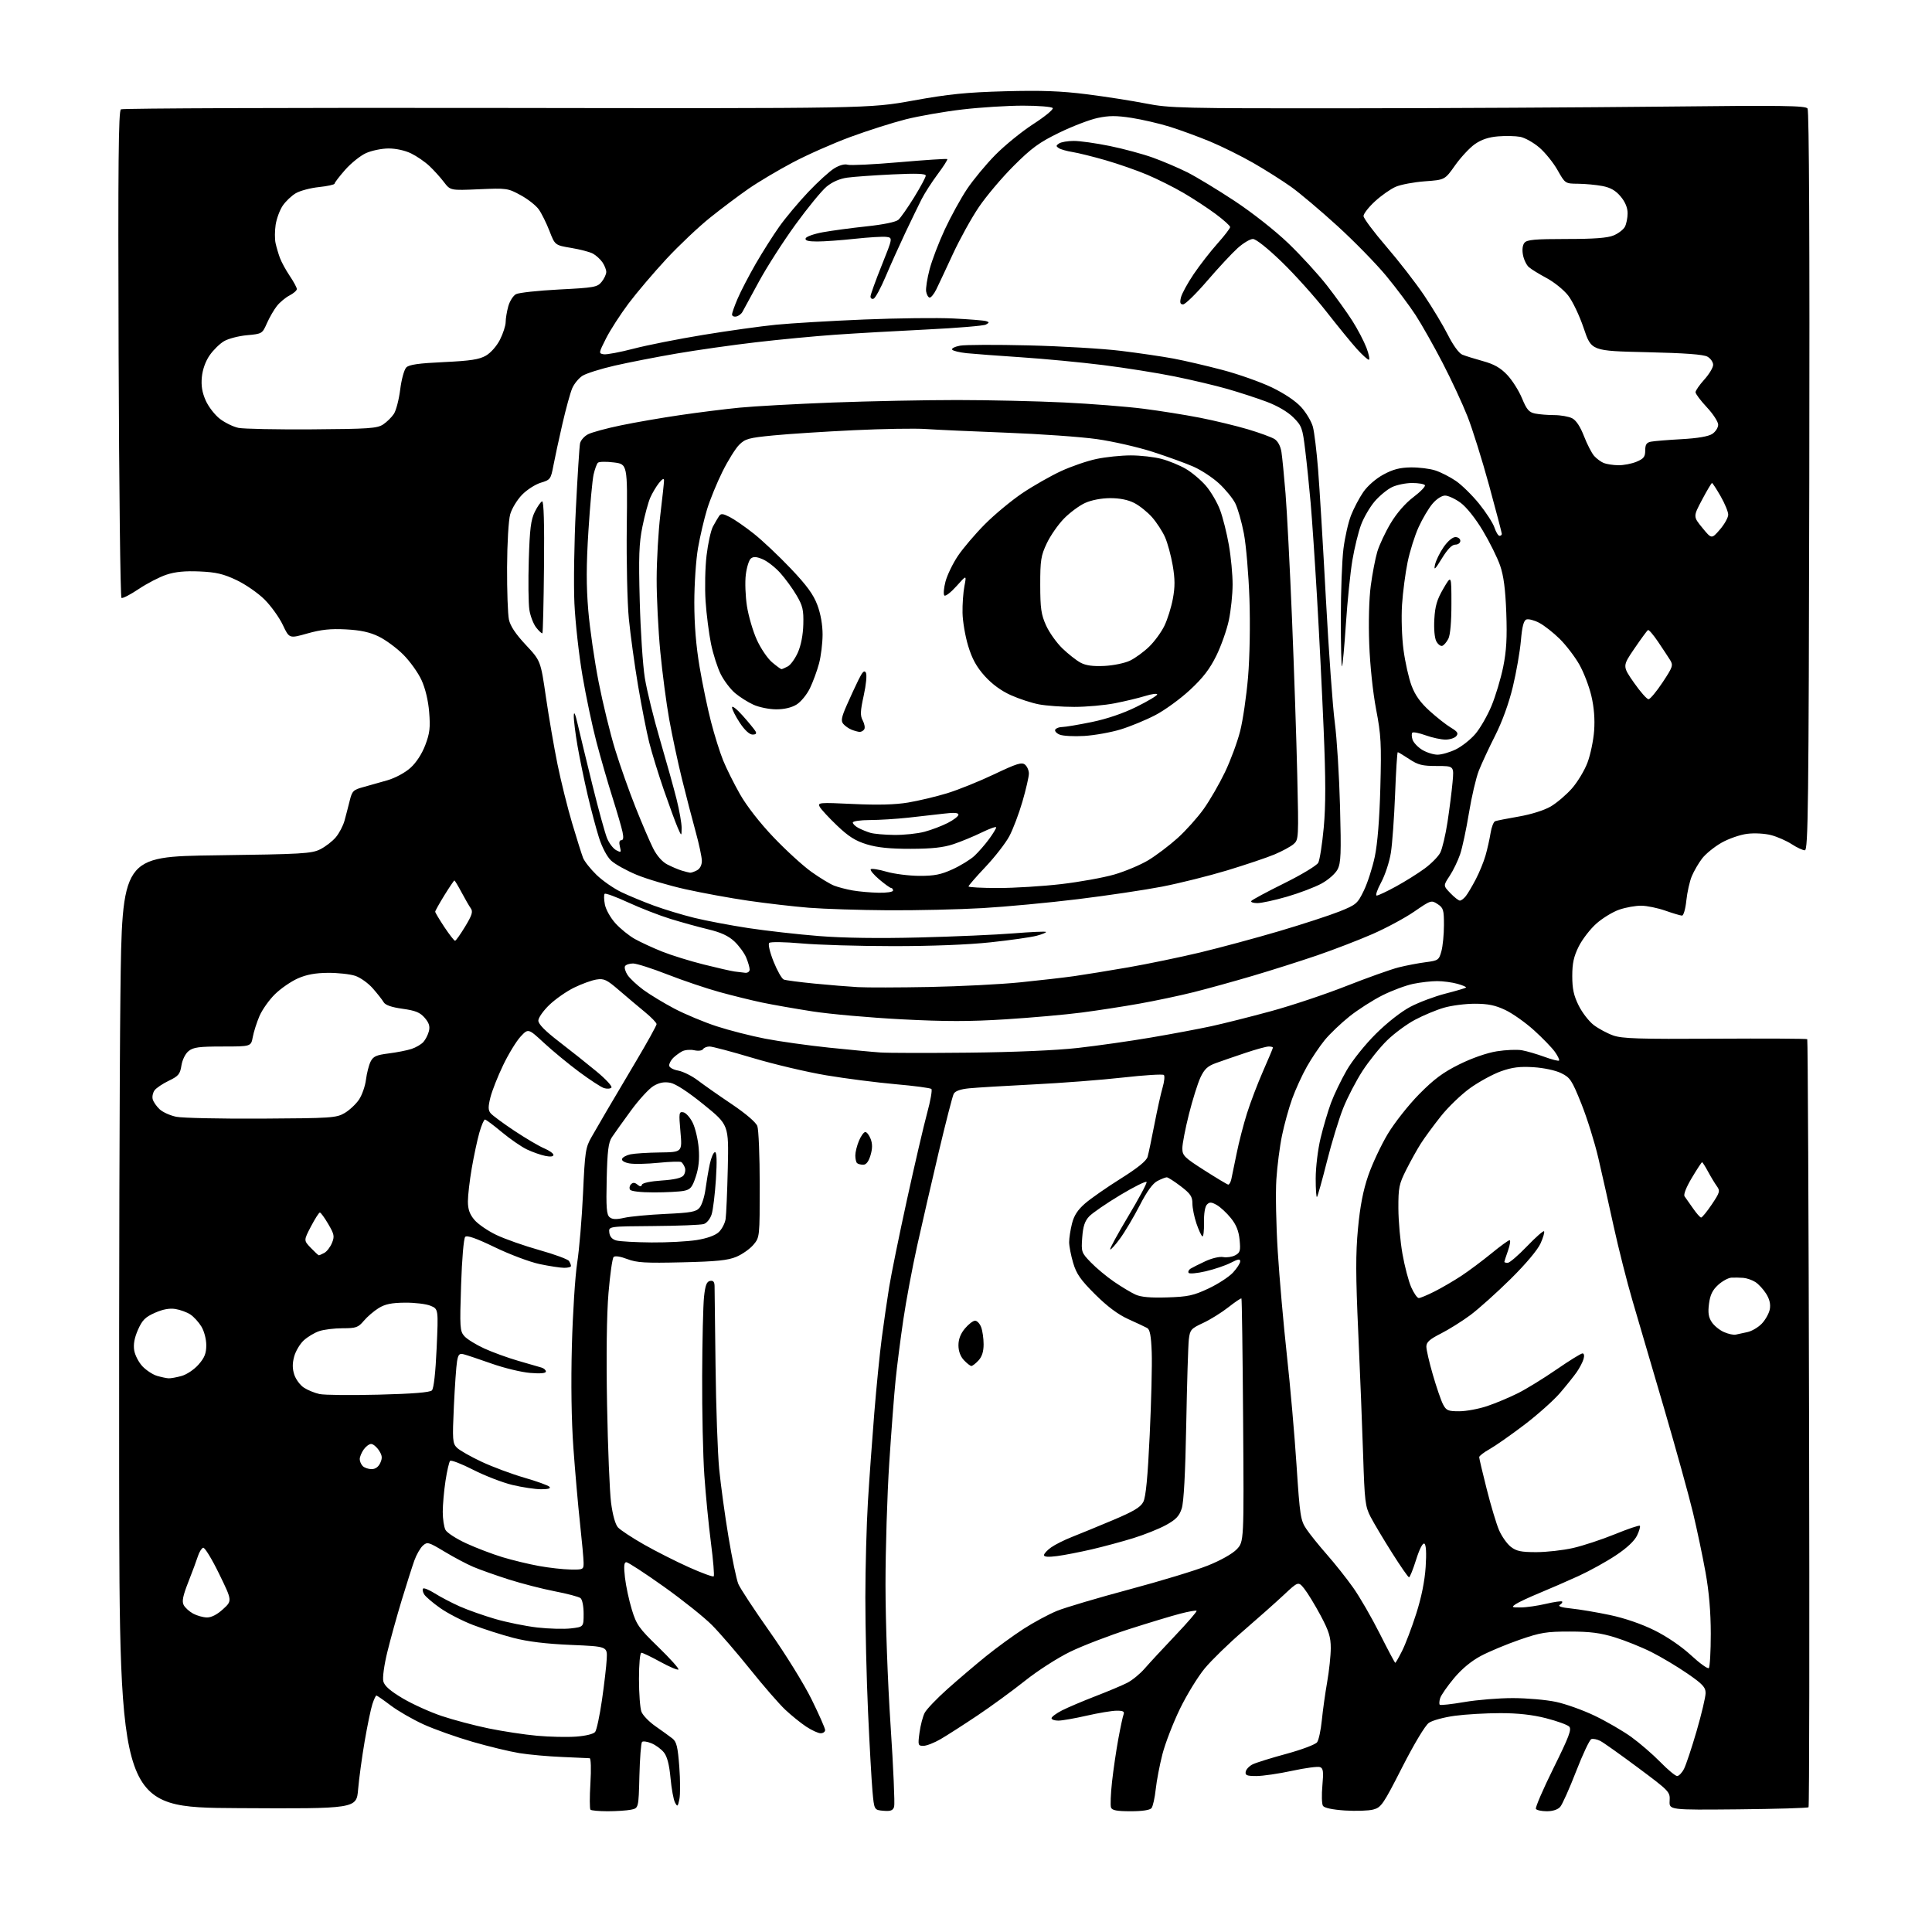 <?xml version="1.0" encoding="UTF-8" standalone="no"?>
<svg 
  version="1.1" 
  xmlns="http://www.w3.org/2000/svg" 
  xmlns:xlink="http://www.w3.org/1999/xlink" 
  xmlns:svg="http://www.w3.org/2000/svg"
  xmlns:rdf="http://www.w3.org/1999/02/22-rdf-syntax-ns#"
  xmlns:cc="http://creativecommons.org/ns#"
  xmlns:dc="http://purl.org/dc/elements/1.1/"
  viewBox="0 0 768 768"
  width="768"
  height="768"
>
<style>svg {background-color: white; }</style>"
<path stroke="none" fill="black" fill-rule="evenodd" d="M241.54,720.00C238.13,720.00 235.06,719.72 234.72,719.38C234.38,719.04 234.37,714.32 234.70,708.88C235.04,703.26 234.91,698.97 234.40,698.92C233.91,698.88 229.00,698.66 223.50,698.43C218.00,698.21 210.35,697.52 206.50,696.90C202.65,696.28 194.24,694.25 187.82,692.39C181.39,690.53 172.64,687.42 168.36,685.47C164.08,683.52 158.22,680.14 155.33,677.96C152.45,675.78 149.88,674.00 149.62,674.00C149.36,674.00 148.66,675.51 148.04,677.37C147.43,679.22 146.05,685.86 144.97,692.12C143.90,698.38 142.72,706.99 142.36,711.26C141.71,719.02 141.71,719.02 94.61,718.76C47.50,718.50 47.50,718.50 47.36,585.00C47.29,511.57 47.51,426.52 47.86,396.00C48.50,340.50 48.50,340.50 86.00,340.00C120.01,339.55 123.85,339.33 127.26,337.63C129.33,336.60 132.13,334.44 133.48,332.84C134.84,331.23 136.40,328.24 136.96,326.20C137.52,324.17 138.44,320.60 139.02,318.28C139.96,314.45 140.45,313.96 144.28,312.92C146.60,312.29 150.97,311.06 153.98,310.18C157.14,309.26 161.03,307.16 163.19,305.21C165.49,303.13 167.73,299.68 169.06,296.17C170.84,291.47 171.10,289.23 170.60,283.09C170.23,278.46 169.08,273.68 167.56,270.35C166.22,267.42 162.96,262.87 160.31,260.22C157.67,257.58 153.27,254.34 150.54,253.02C146.96,251.29 143.33,250.50 137.49,250.19C131.37,249.87 127.65,250.27 122.19,251.81C114.99,253.85 114.99,253.85 112.43,248.44C111.02,245.46 107.76,240.92 105.19,238.34C102.61,235.77 97.58,232.28 94.00,230.59C88.78,228.12 85.89,227.45 79.31,227.16C73.53,226.91 69.65,227.29 66.13,228.46C63.39,229.37 58.44,231.93 55.13,234.15C51.82,236.37 48.75,237.96 48.29,237.68C47.84,237.40 47.33,193.76 47.15,140.70C46.90,65.00 47.10,44.06 48.07,43.46C48.75,43.04 115.95,42.79 197.40,42.91C345.50,43.13 345.50,43.13 363.00,39.97C377.14,37.41 384.14,36.70 399.50,36.28C414.01,35.89 421.69,36.17 432.00,37.47C439.43,38.41 450.00,40.06 455.50,41.14C464.89,42.99 469.80,43.11 535.50,43.05C574.00,43.02 630.71,42.71 661.53,42.38C708.36,41.86 717.71,41.98 718.53,43.13C719.15,44.01 719.40,97.32 719.22,191.25C718.98,320.72 718.77,338.00 717.45,338.00C716.63,338.00 714.28,336.91 712.23,335.57C710.18,334.24 706.50,332.62 704.06,331.98C701.53,331.32 697.41,331.09 694.51,331.46C691.71,331.81 687.10,333.41 684.27,335.03C681.44,336.65 677.99,339.46 676.59,341.29C675.20,343.11 673.37,346.27 672.51,348.31C671.66,350.35 670.69,354.71 670.34,358.01C669.99,361.38 669.23,363.99 668.61,363.97C668.00,363.95 665.02,363.06 662.00,362.00C658.98,360.94 654.67,360.05 652.43,360.03C650.19,360.01 646.28,360.71 643.73,361.58C641.19,362.44 637.10,364.92 634.64,367.09C632.18,369.25 629.01,373.36 627.58,376.21C625.59,380.21 625.00,382.90 625.00,388.00C625.00,393.08 625.59,395.79 627.55,399.72C628.95,402.54 631.64,406.02 633.53,407.46C635.42,408.90 638.89,410.76 641.23,411.60C644.80,412.87 651.46,413.08 681.76,412.90C701.70,412.78 718.19,412.87 718.41,413.09C718.63,413.32 718.96,481.98 719.14,565.68C719.33,649.38 719.23,718.11 718.92,718.41C718.61,718.72 706.02,719.09 690.93,719.24C663.50,719.50 663.50,719.50 663.71,715.86C663.91,712.29 663.66,712.02 651.21,702.74C644.22,697.53 637.45,692.72 636.17,692.06C634.89,691.39 633.27,691.07 632.57,691.33C631.88,691.60 629.15,697.37 626.52,704.16C623.89,710.95 621.05,717.29 620.21,718.25C619.26,719.34 617.26,720.00 614.90,720.00C612.82,720.00 610.86,719.58 610.55,719.07C610.23,718.56 613.37,711.28 617.52,702.89C623.72,690.37 624.84,687.41 623.77,686.34C623.05,685.62 618.91,684.13 614.57,683.02C609.17,681.64 603.44,681.00 596.41,681.00C590.77,681.00 582.62,681.47 578.32,682.05C574.02,682.63 569.38,683.89 568.00,684.86C566.52,685.91 562.21,693.08 557.39,702.52C549.86,717.31 549.05,718.49 545.89,719.32C544.03,719.82 538.95,719.98 534.61,719.70C529.61,719.36 526.42,718.68 525.89,717.84C525.43,717.10 525.33,713.47 525.67,709.77C526.17,704.23 526.01,702.94 524.73,702.45C523.87,702.12 518.87,702.79 513.60,703.93C508.34,705.07 501.97,706.00 499.44,706.00C495.62,706.00 494.91,705.71 495.19,704.26C495.37,703.30 496.65,701.98 498.02,701.32C499.40,700.66 505.44,698.78 511.46,697.15C517.48,695.51 522.93,693.45 523.57,692.57C524.22,691.69 525.06,687.74 525.45,683.80C525.84,679.87 526.80,673.01 527.58,668.57C528.36,664.13 529.00,658.08 529.00,655.12C529.00,650.74 528.24,648.32 524.93,642.12C522.68,637.93 519.78,633.17 518.48,631.55C516.10,628.60 516.10,628.60 510.28,634.05C507.07,637.05 499.82,643.49 494.17,648.36C488.51,653.24 481.65,659.91 478.92,663.19C476.20,666.47 471.74,673.73 469.03,679.32C466.32,684.92 463.20,692.99 462.10,697.25C461.00,701.51 459.79,707.81 459.42,711.25C459.05,714.69 458.29,718.06 457.75,718.75C457.12,719.54 454.11,720.00 449.48,720.00C444.00,720.00 442.07,719.64 441.65,718.53C441.34,717.72 441.52,713.10 442.05,708.28C442.59,703.45 443.71,695.79 444.55,691.25C445.38,686.71 446.32,682.32 446.64,681.50C447.08,680.35 446.43,680.01 443.86,680.03C442.01,680.04 436.68,680.93 432.00,682.00C427.32,683.07 422.26,683.96 420.75,683.97C419.24,683.99 418.00,683.56 418.00,683.02C418.00,682.48 419.87,681.09 422.15,679.92C424.43,678.76 430.39,676.23 435.40,674.29C440.40,672.36 446.12,669.96 448.09,668.95C450.07,667.94 453.18,665.40 454.99,663.31C456.81,661.21 462.30,655.28 467.19,650.13C472.09,644.98 475.90,640.56 475.66,640.32C475.42,640.08 472.50,640.59 469.16,641.46C465.83,642.32 456.67,645.09 448.80,647.61C440.94,650.14 430.45,654.16 425.50,656.56C420.48,658.99 412.52,664.10 407.50,668.10C402.55,672.04 394.00,678.29 388.50,681.97C383.00,685.65 376.44,689.86 373.91,691.33C371.39,692.80 368.31,694.00 367.07,694.00C364.92,694.00 364.85,693.74 365.52,688.75C365.91,685.86 366.83,682.33 367.56,680.91C368.29,679.48 372.40,675.18 376.70,671.35C380.99,667.53 387.88,661.67 392.00,658.34C396.12,655.01 402.80,650.15 406.84,647.53C410.88,644.92 416.89,641.69 420.19,640.34C423.50,639.00 436.40,635.17 448.85,631.84C461.31,628.51 475.37,624.24 480.11,622.34C485.18,620.32 489.91,617.66 491.61,615.88C494.50,612.86 494.50,612.86 494.16,564.68C493.97,538.18 493.67,516.35 493.49,516.16C493.31,515.98 490.97,517.55 488.29,519.66C485.61,521.77 481.09,524.58 478.25,525.90C473.45,528.13 473.04,528.60 472.58,532.40C472.31,534.66 471.85,549.85 471.55,566.17C471.18,585.84 470.58,597.13 469.75,599.67C468.76,602.69 467.44,604.07 463.50,606.23C460.75,607.74 454.90,610.08 450.50,611.44C446.10,612.80 438.68,614.80 434.00,615.89C429.32,616.97 423.14,618.18 420.25,618.56C416.78,619.02 415.00,618.90 415.00,618.20C415.00,617.61 416.27,616.23 417.83,615.12C419.39,614.01 423.10,612.15 426.08,610.98C429.06,609.81 436.35,606.82 442.28,604.32C450.62,600.81 453.38,599.17 454.48,597.03C455.49,595.09 456.24,587.21 457.03,570.39C457.65,557.25 458.01,542.50 457.83,537.61C457.58,530.98 457.12,528.50 456.00,527.89C455.18,527.44 451.80,525.86 448.50,524.37C444.44,522.53 440.19,519.36 435.35,514.55C429.55,508.77 427.90,506.42 426.60,502.03C425.72,499.07 425.00,495.34 425.00,493.76C425.00,492.18 425.51,488.87 426.13,486.40C426.94,483.17 428.41,480.92 431.38,478.35C433.65,476.39 440.00,471.97 445.50,468.52C452.21,464.31 455.73,461.47 456.18,459.87C456.56,458.57 457.78,452.77 458.89,447.00C460.01,441.23 461.47,434.60 462.16,432.28C462.84,429.96 463.06,427.73 462.66,427.33C462.25,426.92 454.96,427.37 446.45,428.33C437.94,429.29 421.87,430.53 410.74,431.08C399.61,431.64 388.14,432.33 385.25,432.62C381.74,432.97 379.70,433.70 379.11,434.82C378.63,435.75 375.95,446.18 373.15,458.00C370.36,469.82 366.51,486.55 364.59,495.18C362.68,503.80 360.19,517.07 359.07,524.68C357.95,532.28 356.58,543.00 356.02,548.50C355.45,554.00 354.32,568.82 353.50,581.44C352.67,594.06 352.00,615.89 352.00,629.94C352.01,644.76 352.85,668.27 354.02,685.91C355.13,702.63 355.76,717.17 355.43,718.21C354.96,719.70 354.05,720.05 351.17,719.81C347.50,719.50 347.50,719.50 346.82,712.00C346.45,707.88 345.66,693.70 345.06,680.50C344.46,667.30 343.98,646.83 343.99,635.00C344.00,623.17 344.46,606.08 345.01,597.00C345.56,587.92 346.71,572.01 347.55,561.62C348.39,551.24 349.73,537.82 350.53,531.79C351.32,525.77 352.64,516.71 353.45,511.67C354.26,506.63 357.44,491.02 360.51,477.00C363.58,462.98 367.19,447.47 368.53,442.54C369.88,437.61 370.64,433.26 370.24,432.88C369.83,432.49 363.43,431.64 356.00,430.99C348.57,430.33 336.20,428.75 328.50,427.46C320.80,426.17 307.64,423.07 299.26,420.56C290.88,418.05 283.15,416.00 282.07,416.00C281.00,416.00 279.82,416.48 279.46,417.06C279.09,417.66 277.58,417.85 275.96,417.49C274.40,417.15 272.23,417.34 271.14,417.93C270.05,418.51 268.45,419.70 267.58,420.56C266.71,421.43 266.00,422.77 266.00,423.53C266.00,424.32 267.53,425.20 269.59,425.58C271.57,425.95 275.07,427.70 277.38,429.46C279.69,431.22 285.74,435.47 290.84,438.89C296.41,442.64 300.47,446.11 301.05,447.62C301.57,449.00 302.00,459.52 302.00,470.99C302.00,491.77 301.99,491.86 299.50,494.81C298.13,496.44 295.09,498.59 292.75,499.58C289.37,501.01 284.95,501.47 271.16,501.79C256.50,502.14 253.12,501.94 249.32,500.49C246.62,499.45 244.47,499.13 243.92,499.68C243.42,500.18 242.50,506.64 241.88,514.04C241.17,522.50 240.96,539.02 241.32,558.50C241.63,575.55 242.35,593.05 242.91,597.38C243.54,602.21 244.60,606.00 245.65,607.16C246.59,608.20 251.22,611.25 255.93,613.94C260.64,616.62 268.70,620.70 273.83,623.00C278.96,625.30 283.41,626.93 283.71,626.62C284.02,626.32 283.52,620.31 282.61,613.28C281.70,606.25 280.52,594.20 279.99,586.50C279.45,578.80 279.06,561.02 279.12,547.00C279.17,532.98 279.51,518.80 279.86,515.51C280.35,510.91 280.91,509.44 282.25,509.19C283.50,508.95 284.01,509.52 284.05,511.18C284.08,512.45 284.26,526.77 284.44,543.00C284.63,559.23 285.28,577.67 285.89,584.00C286.51,590.33 288.17,602.47 289.59,610.98C291.01,619.50 292.77,627.91 293.50,629.66C294.24,631.42 299.86,639.97 306.01,648.68C312.18,657.42 319.60,669.41 322.59,675.47C325.57,681.51 328.00,687.02 328.00,687.72C328.00,688.43 327.20,689.00 326.23,689.00C325.26,689.00 322.67,687.81 320.48,686.37C318.29,684.92 314.53,681.88 312.13,679.62C309.72,677.35 303.46,670.15 298.22,663.61C292.98,657.08 286.17,649.18 283.09,646.07C280.02,642.95 271.36,636.04 263.86,630.70C256.36,625.37 249.66,621.00 248.98,621.00C248.06,621.00 247.92,622.54 248.43,627.09C248.81,630.44 250.04,636.17 251.16,639.84C253.01,645.88 253.99,647.27 261.74,654.78C266.43,659.34 270.01,663.33 269.68,663.65C269.36,663.97 266.13,662.61 262.51,660.62C258.89,658.63 255.50,657.00 254.97,657.00C254.41,657.00 254.00,661.39 254.00,667.43C254.00,673.17 254.44,679.03 254.98,680.44C255.51,681.85 258.05,684.47 260.62,686.25C263.19,688.04 266.19,690.21 267.30,691.08C268.95,692.38 269.43,694.38 270.03,702.30C270.43,707.59 270.45,713.41 270.07,715.21C269.44,718.23 269.29,718.34 268.31,716.50C267.73,715.40 266.93,711.03 266.54,706.78C266.06,701.57 265.22,698.28 263.95,696.67C262.92,695.35 260.69,693.70 259.00,693.00C257.32,692.30 255.61,692.05 255.22,692.45C254.82,692.84 254.35,698.93 254.17,705.97C253.85,718.78 253.85,718.78 250.80,719.39C249.12,719.73 244.96,720.00 241.54,720.00zM666.69,706.00C667.38,706.00 668.61,704.73 669.41,703.17C670.21,701.62 672.48,694.83 674.44,688.08C676.40,681.34 678.00,674.56 678.00,673.03C678.00,670.70 676.82,669.43 670.75,665.25C666.76,662.50 660.33,658.66 656.46,656.72C652.58,654.77 646.06,652.15 641.96,650.88C636.19,649.10 632.12,648.57 624.00,648.57C614.73,648.56 612.40,648.94 604.05,651.83C598.85,653.63 591.93,656.52 588.66,658.26C584.83,660.30 581.01,663.47 577.94,667.17C575.31,670.32 572.86,673.86 572.49,675.03C572.12,676.20 572.05,677.38 572.33,677.66C572.61,677.95 577.01,677.46 582.10,676.59C587.19,675.72 595.89,675.01 601.43,675.02C606.97,675.03 614.65,675.70 618.50,676.52C622.35,677.33 629.29,679.81 633.93,682.04C638.56,684.26 645.09,688.05 648.43,690.45C651.77,692.86 656.96,697.34 659.97,700.41C662.97,703.49 666.00,706.00 666.69,706.00zM229.00,690.33C232.83,690.05 235.94,689.29 236.58,688.47C237.17,687.72 238.39,682.01 239.29,675.80C240.19,669.58 241.05,662.25 241.18,659.50C241.44,654.50 241.44,654.50 226.97,653.88C217.07,653.46 209.85,652.58 204.10,651.09C199.48,649.89 192.23,647.57 188.00,645.94C183.76,644.31 177.91,641.29 174.99,639.23C172.07,637.18 169.21,634.73 168.63,633.80C168.05,632.86 167.85,631.82 168.19,631.48C168.53,631.13 170.65,632.02 172.91,633.44C175.16,634.86 179.59,637.17 182.75,638.58C185.91,639.98 192.27,642.23 196.87,643.57C201.48,644.91 209.01,646.43 213.61,646.96C218.22,647.48 224.24,647.64 226.99,647.31C232.00,646.72 232.00,646.72 232.00,641.48C232.00,638.48 231.47,635.83 230.75,635.27C230.06,634.73 225.45,633.51 220.50,632.56C215.55,631.60 207.29,629.47 202.14,627.83C197.00,626.18 190.70,623.95 188.14,622.86C185.59,621.78 180.45,619.06 176.72,616.81C170.32,612.96 169.85,612.83 168.09,614.42C167.07,615.34 165.55,617.99 164.72,620.30C163.89,622.61 161.64,629.68 159.71,636.01C157.79,642.33 155.21,651.63 153.98,656.66C152.70,661.87 152.01,666.90 152.38,668.36C152.83,670.17 155.09,672.15 160.06,675.11C163.94,677.41 170.90,680.56 175.53,682.12C180.17,683.68 188.58,685.91 194.23,687.07C199.88,688.23 208.55,689.55 213.50,689.99C218.45,690.44 225.43,690.59 229.00,690.33zM679.28,663.08C679.71,662.67 680.06,656.52 680.06,649.42C680.05,640.71 679.37,632.75 677.97,625.00C676.83,618.67 674.60,608.06 673.01,601.41C671.43,594.76 666.25,576.09 661.52,559.91C656.78,543.74 651.12,524.42 648.93,517.00C646.75,509.57 643.39,496.30 641.46,487.50C639.54,478.70 636.78,466.43 635.34,460.24C633.89,454.04 630.86,444.36 628.61,438.74C624.84,429.36 624.17,428.34 620.59,426.59C618.32,425.48 613.68,424.49 609.59,424.23C604.15,423.89 601.16,424.26 596.72,425.83C593.54,426.95 588.03,429.95 584.47,432.48C580.92,435.02 575.62,440.11 572.71,443.80C569.79,447.48 566.23,452.33 564.81,454.57C563.38,456.81 560.78,461.47 559.03,464.94C556.13,470.69 555.85,472.07 555.88,480.38C555.90,485.39 556.63,493.52 557.50,498.44C558.37,503.36 559.93,509.33 560.98,511.69C562.03,514.06 563.38,516.00 563.98,516.00C564.58,516.00 567.41,514.82 570.28,513.37C573.15,511.92 577.95,509.12 580.94,507.15C583.93,505.17 589.27,501.18 592.82,498.28C596.36,495.37 599.63,493.00 600.08,493.00C600.54,493.00 600.26,494.86 599.46,497.13C598.66,499.39 598.00,501.42 598.00,501.63C598.00,501.83 598.60,502.00 599.34,502.00C600.08,502.00 603.51,499.06 606.97,495.46C610.42,491.86 613.49,489.15 613.78,489.45C614.07,489.74 613.46,491.90 612.41,494.24C611.27,496.81 606.56,502.42 600.51,508.40C595.00,513.84 587.80,520.30 584.50,522.76C581.20,525.21 575.91,528.52 572.75,530.12C568.28,532.38 567.00,533.54 567.00,535.31C567.00,536.56 568.16,541.60 569.59,546.51C571.01,551.42 572.82,556.69 573.61,558.22C574.90,560.70 575.59,561.00 580.06,561.00C582.81,561.00 587.82,560.07 591.18,558.94C594.55,557.81 600.04,555.50 603.40,553.82C606.75,552.14 613.66,547.89 618.75,544.38C623.84,540.87 628.48,538.00 629.07,538.00C629.70,538.00 629.87,538.91 629.48,540.25C629.12,541.49 627.88,543.85 626.73,545.50C625.57,547.15 622.57,550.89 620.06,553.81C617.55,556.72 611.19,562.39 605.92,566.40C600.64,570.41 594.46,574.74 592.17,576.03C589.87,577.31 588.00,578.76 588.00,579.24C588.00,579.72 589.34,585.44 590.99,591.94C592.63,598.44 594.83,605.77 595.88,608.23C596.94,610.69 599.03,613.66 600.53,614.85C602.78,616.61 604.61,617.00 610.69,617.00C614.77,617.00 621.34,616.26 625.30,615.36C629.26,614.46 636.74,611.99 641.93,609.88C647.11,607.76 651.58,606.25 651.86,606.52C652.13,606.80 651.64,608.54 650.76,610.38C649.73,612.53 646.69,615.39 642.32,618.28C638.57,620.78 631.89,624.47 627.50,626.48C623.10,628.49 616.12,631.53 612.00,633.23C607.88,634.93 603.61,636.93 602.53,637.66C600.72,638.89 600.90,639.00 604.53,638.98C606.71,638.98 611.20,638.33 614.49,637.56C617.79,636.78 620.70,636.37 620.96,636.63C621.23,636.89 620.82,637.49 620.06,637.96C619.16,638.52 620.72,639.02 624.59,639.41C627.84,639.74 634.76,640.90 639.96,642.00C645.80,643.23 652.56,645.55 657.66,648.08C662.63,650.54 668.40,654.48 672.20,657.99C675.67,661.20 678.85,663.49 679.28,663.08zM554.64,661.00C554.82,661.00 556.05,658.86 557.36,656.25C558.68,653.64 561.20,647.00 562.96,641.50C565.05,634.97 566.35,628.52 566.72,622.89C567.08,617.30 566.90,614.06 566.21,613.63C565.56,613.23 564.29,615.68 562.93,619.99C561.72,623.84 560.45,627.00 560.11,627.00C559.77,627.00 556.72,622.61 553.34,617.25C549.95,611.89 546.13,605.48 544.84,603.00C542.70,598.88 542.45,596.81 541.87,578.50C541.52,567.50 540.64,545.57 539.93,529.76C538.90,507.09 538.88,498.35 539.82,488.35C540.66,479.42 541.87,473.19 543.91,467.27C545.51,462.64 548.99,455.22 551.65,450.78C554.34,446.31 559.91,439.24 564.14,434.95C570.05,428.96 573.67,426.27 580.14,423.08C585.14,420.60 591.11,418.53 595.00,417.91C598.58,417.34 603.08,417.15 605.00,417.50C606.92,417.84 610.92,419.01 613.88,420.09C616.84,421.18 619.48,421.86 619.74,421.59C620.00,421.33 619.26,419.77 618.09,418.12C616.91,416.47 613.18,412.61 609.79,409.55C606.40,406.48 601.26,402.85 598.37,401.48C594.37,399.59 591.49,399.00 586.24,399.00C582.46,399.00 576.92,399.72 573.93,400.60C570.94,401.47 565.82,403.61 562.54,405.35C559.26,407.08 554.24,410.78 551.39,413.57C548.53,416.36 544.13,421.84 541.60,425.74C539.07,429.65 535.62,436.28 533.95,440.48C532.27,444.67 529.35,454.22 527.47,461.70C525.59,469.17 523.81,475.52 523.52,475.81C523.24,476.10 523.00,472.77 523.01,468.42C523.01,464.06 523.88,456.88 524.94,452.47C526.00,448.05 527.86,441.75 529.07,438.47C530.28,435.18 533.09,429.35 535.30,425.50C537.58,421.53 542.62,415.24 546.92,410.97C551.39,406.52 557.03,402.10 560.69,400.19C564.09,398.41 570.35,396.06 574.61,394.97C578.86,393.89 582.53,392.80 582.76,392.57C583.00,392.34 581.46,391.67 579.34,391.08C577.23,390.49 573.61,390.01 571.30,390.01C568.99,390.00 564.71,390.49 561.80,391.09C558.88,391.69 553.39,393.73 549.59,395.63C545.79,397.53 539.89,401.30 536.48,404.01C533.08,406.72 528.64,410.96 526.62,413.42C524.60,415.89 521.40,420.64 519.51,423.99C517.61,427.34 514.98,433.10 513.65,436.79C512.32,440.48 510.51,447.04 509.62,451.37C508.72,455.70 507.71,463.58 507.37,468.87C507.02,474.17 507.27,487.05 507.93,497.50C508.58,507.95 510.21,526.44 511.54,538.59C512.88,550.74 514.61,570.45 515.39,582.40C516.72,602.63 516.99,604.38 519.30,607.81C520.66,609.84 524.35,614.42 527.50,618.00C530.65,621.58 535.34,627.49 537.92,631.14C540.51,634.79 545.25,643.00 548.47,649.39C551.68,655.77 554.46,661.00 554.64,661.00zM82.26,642.96C84.04,642.99 86.33,641.81 88.67,639.66C92.32,636.32 92.32,636.32 87.09,625.60C84.22,619.70 81.37,615.04 80.75,615.25C80.13,615.46 79.21,616.95 78.69,618.56C78.18,620.18 76.47,624.79 74.88,628.82C72.68,634.41 72.25,636.59 73.03,638.05C73.59,639.10 75.28,640.63 76.78,641.44C78.27,642.25 80.74,642.94 82.26,642.96zM226.75,623.91C231.83,624.00 232.00,623.91 231.99,621.25C231.99,619.74 231.34,612.65 230.56,605.50C229.78,598.35 228.60,584.85 227.93,575.50C227.15,564.71 226.94,549.91 227.33,535.00C227.68,522.08 228.63,507.23 229.44,502.00C230.26,496.77 231.30,484.39 231.76,474.47C232.52,457.73 232.76,456.13 235.15,451.97C236.57,449.51 239.25,444.88 241.11,441.69C242.98,438.49 248.21,429.63 252.75,422.00C257.29,414.37 261.00,407.67 261.00,407.11C261.00,406.56 258.91,404.39 256.36,402.30C253.81,400.21 249.20,396.32 246.11,393.66C241.17,389.40 240.09,388.89 237.08,389.38C235.20,389.68 231.21,391.13 228.21,392.60C225.21,394.06 220.79,397.15 218.38,399.46C215.97,401.77 214.00,404.58 214.00,405.70C214.00,407.09 216.67,409.80 222.25,414.09C226.79,417.58 233.51,422.92 237.19,425.97C240.86,429.01 243.50,431.88 243.04,432.35C242.58,432.82 241.25,432.90 240.09,432.53C238.93,432.16 234.50,429.27 230.24,426.11C225.98,422.95 219.69,417.76 216.25,414.58C210.00,408.79 210.00,408.79 206.95,412.05C205.28,413.84 202.15,418.95 200.01,423.41C197.87,427.86 195.59,433.64 194.94,436.25C194.01,440.02 194.03,441.33 195.04,442.54C195.74,443.39 199.99,446.53 204.49,449.52C208.99,452.51 214.32,455.65 216.33,456.49C218.35,457.34 220.00,458.51 220.00,459.09C220.00,459.77 218.80,459.91 216.75,459.49C214.96,459.13 211.70,457.98 209.50,456.94C207.30,455.90 202.80,452.80 199.50,450.05C196.20,447.30 193.18,445.04 192.78,445.03C192.38,445.01 191.38,447.36 190.55,450.25C189.73,453.14 188.37,459.50 187.53,464.38C186.69,469.27 186.00,475.19 186.00,477.55C186.00,480.71 186.68,482.66 188.58,484.91C189.99,486.59 193.93,489.30 197.33,490.92C200.73,492.54 208.43,495.25 214.45,496.94C220.47,498.63 225.74,500.57 226.18,501.26C226.61,501.94 226.98,502.84 226.98,503.25C226.99,503.66 225.76,503.99 224.25,503.98C222.74,503.97 218.35,503.30 214.50,502.49C210.65,501.68 202.66,498.68 196.74,495.82C189.26,492.21 185.65,490.95 184.93,491.67C184.33,492.27 183.63,500.42 183.29,510.86C182.73,527.76 182.82,529.15 184.60,531.15C185.64,532.33 189.20,534.53 192.50,536.04C195.80,537.55 201.88,539.76 206.00,540.95C210.12,542.15 214.29,543.36 215.25,543.63C216.21,543.91 217.00,544.62 217.00,545.20C217.00,545.90 214.84,546.10 210.75,545.76C207.31,545.48 200.45,543.83 195.50,542.08C190.55,540.34 185.55,538.66 184.38,538.36C182.60,537.90 182.16,538.36 181.68,541.16C181.36,543.00 180.80,551.05 180.42,559.05C179.80,572.47 179.90,573.75 181.63,575.48C182.66,576.52 187.10,579.04 191.50,581.10C195.90,583.15 203.53,585.99 208.45,587.41C213.37,588.83 217.85,590.45 218.40,591.00C219.07,591.67 217.97,592.00 215.09,592.00C212.72,592.00 207.57,591.22 203.64,590.28C199.71,589.33 192.71,586.62 188.07,584.25C183.44,581.89 179.32,580.30 178.92,580.73C178.52,581.15 177.69,584.74 177.09,588.69C176.49,592.65 176.00,598.19 176.00,601.01C176.00,603.83 176.49,607.05 177.09,608.17C177.69,609.30 181.41,611.70 185.34,613.51C189.28,615.33 195.76,617.79 199.73,619.00C203.71,620.20 210.24,621.78 214.23,622.50C218.23,623.23 223.86,623.86 226.75,623.91zM147.72,584.00C149.22,584.00 150.44,583.13 151.16,581.54C152.06,579.57 151.95,578.58 150.62,576.54C149.70,575.14 148.31,574.00 147.53,574.00C146.75,574.00 145.41,575.00 144.56,576.22C143.70,577.44 143.00,579.15 143.00,580.02C143.00,580.89 143.54,582.14 144.20,582.80C144.86,583.46 146.44,584.00 147.72,584.00zM150.50,554.40C164.09,554.06 170.88,553.51 171.69,552.70C172.43,551.94 173.13,545.72 173.57,535.93C174.27,520.36 174.27,520.36 171.14,519.06C169.41,518.34 164.83,517.79 160.96,517.83C155.62,517.88 153.09,518.40 150.50,520.00C148.62,521.16 145.97,523.44 144.61,525.06C142.38,527.70 141.53,528.00 136.21,528.00C132.96,528.00 128.77,528.51 126.90,529.14C125.03,529.76 122.26,531.43 120.73,532.84C119.21,534.25 117.50,537.14 116.93,539.27C116.19,542.00 116.21,544.11 116.99,546.48C117.60,548.33 119.32,550.64 120.80,551.61C122.29,552.59 125.08,553.73 127.00,554.15C128.93,554.57 139.50,554.68 150.50,554.40zM67.00,547.90C67.83,547.95 70.15,547.53 72.17,546.97C74.23,546.40 77.19,544.41 78.92,542.44C81.32,539.70 82.00,538.00 82.00,534.72C81.99,532.30 81.16,529.13 80.04,527.30C78.97,525.55 77.00,523.39 75.65,522.51C74.31,521.63 71.65,520.66 69.74,520.35C67.40,519.97 64.77,520.45 61.60,521.85C57.75,523.55 56.55,524.75 54.85,528.60C53.44,531.80 52.96,534.39 53.35,536.80C53.67,538.73 55.16,541.60 56.67,543.18C58.19,544.76 60.79,546.45 62.46,546.94C64.13,547.42 66.17,547.86 67.00,547.90zM386.14,543.00C385.70,543.00 384.37,541.96 383.17,540.69C381.77,539.19 381.00,537.09 381.00,534.76C381.00,532.34 381.85,530.14 383.59,528.08C385.01,526.38 386.82,525.00 387.61,525.00C388.40,525.00 389.49,526.15 390.02,527.57C390.56,528.98 391.00,532.04 391.00,534.38C391.00,537.27 390.35,539.32 388.96,540.81C387.84,542.02 386.57,543.00 386.14,543.00zM690.00,530.53C690.83,530.32 692.90,529.87 694.61,529.53C696.32,529.18 698.90,527.67 700.34,526.17C701.78,524.66 703.21,522.09 703.52,520.46C703.90,518.47 703.43,516.46 702.09,514.30C700.99,512.55 699.06,510.45 697.80,509.64C696.53,508.83 694.38,508.08 693.00,507.97C691.62,507.86 689.49,507.83 688.27,507.89C687.04,507.95 684.67,509.24 683.01,510.75C680.76,512.79 679.82,514.71 679.36,518.22C678.89,521.79 679.15,523.59 680.44,525.55C681.38,526.99 683.58,528.78 685.33,529.53C687.07,530.29 689.17,530.74 690.00,530.53zM464.00,515.74C472.24,515.48 474.40,515.01 480.34,512.23C484.10,510.47 488.49,507.62 490.09,505.91C491.69,504.19 493.00,502.17 493.00,501.41C493.00,500.34 492.16,500.47 489.25,501.98C487.19,503.05 482.69,504.57 479.25,505.37C475.82,506.17 472.77,506.44 472.49,505.98C472.20,505.52 472.54,504.78 473.23,504.33C473.93,503.89 476.57,502.56 479.11,501.38C481.73,500.15 484.81,499.43 486.25,499.71C487.64,499.97 489.78,499.65 491.01,499.00C492.97,497.95 493.18,497.21 492.76,492.86C492.42,489.34 491.43,486.86 489.29,484.21C487.65,482.17 485.13,479.83 483.69,479.01C481.55,477.80 480.83,477.77 479.79,478.82C479.00,479.61 478.54,482.40 478.61,486.03C478.67,489.28 478.37,491.73 477.95,491.47C477.53,491.21 476.47,488.89 475.59,486.32C474.72,483.75 474.00,480.17 474.00,478.37C474.00,475.65 473.21,474.49 469.36,471.55C466.80,469.60 464.30,468.00 463.81,468.00C463.31,468.00 461.64,468.65 460.10,469.45C458.22,470.42 455.92,473.59 453.04,479.20C450.69,483.76 447.19,489.66 445.26,492.30C443.34,494.94 441.56,496.89 441.32,496.65C441.07,496.40 444.30,490.49 448.48,483.50C452.67,476.51 455.96,470.38 455.79,469.87C455.62,469.37 450.94,471.68 445.38,475.01C439.83,478.34 434.23,482.19 432.95,483.55C431.21,485.40 430.52,487.51 430.20,491.93C429.78,497.67 429.88,497.96 433.64,501.84C435.76,504.04 439.92,507.50 442.87,509.52C445.82,511.54 449.65,513.84 451.37,514.62C453.55,515.61 457.37,515.95 464.00,515.74zM126.75,499.00C126.96,499.00 127.94,498.57 128.93,498.04C129.92,497.51 131.28,495.74 131.95,494.12C133.04,491.48 132.88,490.66 130.49,486.58C129.02,484.06 127.52,482.00 127.15,482.00C126.79,482.00 125.20,484.50 123.60,487.55C120.71,493.09 120.71,493.09 123.54,496.04C125.10,497.67 126.54,499.00 126.75,499.00zM259.00,493.89C265.32,493.94 273.43,493.51 277.00,492.93C281.10,492.27 284.32,491.10 285.73,489.78C286.96,488.62 288.18,486.29 288.44,484.59C288.70,482.89 289.09,473.77 289.31,464.33C289.70,447.16 289.70,447.16 279.77,439.11C273.47,434.00 268.60,430.83 266.45,430.42C264.02,429.97 262.12,430.33 259.82,431.67C258.04,432.71 253.97,437.15 250.77,441.53C247.56,445.91 244.17,450.67 243.22,452.10C241.85,454.18 241.43,457.53 241.17,468.67C240.91,480.04 241.12,482.86 242.32,483.85C243.41,484.76 244.95,484.82 248.15,484.10C250.54,483.56 257.90,482.87 264.50,482.56C274.75,482.08 276.74,481.72 278.11,480.06C279.00,478.99 280.04,475.73 280.43,472.81C280.82,469.89 281.59,465.36 282.15,462.75C282.71,460.14 283.64,458.00 284.22,458.00C284.93,458.00 285.05,461.45 284.59,468.75C284.21,474.66 283.45,480.94 282.89,482.70C282.32,484.51 280.96,486.20 279.77,486.57C278.62,486.94 269.62,487.30 259.79,487.37C241.92,487.50 241.92,487.50 242.21,489.96C242.40,491.60 243.33,492.65 245.00,493.11C246.38,493.49 252.68,493.84 259.00,493.89zM676.22,483.99C676.62,483.99 678.53,481.66 680.46,478.79C683.67,474.01 683.84,473.41 682.48,471.54C681.67,470.42 680.09,467.81 678.98,465.75C677.87,463.69 676.80,462.00 676.60,462.00C676.40,462.00 674.56,464.81 672.52,468.23C670.25,472.04 669.14,474.90 669.65,475.58C670.12,476.20 671.62,478.34 673.00,480.34C674.38,482.34 675.83,483.98 676.22,483.99zM259.93,474.00C254.66,474.00 250.85,473.56 250.45,472.91C250.08,472.31 250.26,471.34 250.84,470.76C251.61,469.99 252.33,470.03 253.36,470.88C254.45,471.78 254.90,471.79 255.19,470.92C255.42,470.24 258.67,469.56 263.04,469.27C267.97,468.95 270.90,468.28 271.68,467.29C272.33,466.48 272.59,465.06 272.25,464.15C271.92,463.24 271.28,462.25 270.84,461.95C270.39,461.65 266.31,461.77 261.76,462.23C257.22,462.69 252.01,462.80 250.19,462.47C248.25,462.13 247.04,461.39 247.27,460.69C247.49,460.04 248.98,459.22 250.58,458.87C252.19,458.52 257.48,458.18 262.35,458.12C271.21,458.00 271.21,458.00 270.49,449.91C269.82,442.35 269.90,441.83 271.64,442.16C272.66,442.34 274.34,444.22 275.37,446.33C276.40,448.44 277.47,452.99 277.75,456.45C278.10,460.81 277.74,464.26 276.58,467.75C275.16,472.03 274.47,472.86 271.83,473.38C270.14,473.72 264.78,474.00 259.93,474.00zM488.23,470.90C488.63,470.95 489.19,469.99 489.47,468.75C489.75,467.51 490.70,462.91 491.58,458.53C492.45,454.15 494.31,446.97 495.69,442.59C497.07,438.20 499.96,430.63 502.10,425.76C504.25,420.89 506.00,416.71 506.00,416.46C506.00,416.20 505.25,416.00 504.33,416.00C503.40,416.00 499.24,417.14 495.08,418.54C490.91,419.93 485.63,421.76 483.34,422.59C480.05,423.78 478.76,424.98 477.20,428.30C476.12,430.61 474.06,437.18 472.62,442.90C471.18,448.62 470.00,454.72 470.00,456.46C470.00,459.36 470.77,460.12 478.75,465.21C483.56,468.28 487.83,470.84 488.23,470.90zM343.13,463.00C342.14,463.00 341.03,462.70 340.67,462.33C340.30,461.97 340.00,460.60 340.00,459.30C340.00,458.00 340.65,455.38 341.45,453.47C342.25,451.56 343.38,450.00 343.97,450.00C344.57,450.00 345.52,451.24 346.10,452.75C346.85,454.70 346.83,456.59 346.04,459.25C345.28,461.77 344.33,463.00 343.13,463.00zM104.00,444.67C131.79,444.51 133.70,444.38 137.00,442.45C138.92,441.32 141.48,438.92 142.70,437.12C143.91,435.32 145.16,431.75 145.48,429.18C145.81,426.60 146.63,423.38 147.32,422.00C148.37,419.92 149.57,419.38 154.49,418.76C157.74,418.35 161.83,417.55 163.58,416.97C165.33,416.40 167.45,415.15 168.30,414.21C169.15,413.27 170.14,411.33 170.50,409.89C170.98,407.96 170.54,406.58 168.82,404.59C166.98,402.46 165.17,401.72 160.00,401.00C155.60,400.39 153.18,399.54 152.50,398.38C151.95,397.43 150.01,394.96 148.18,392.88C146.36,390.81 143.21,388.56 141.18,387.90C139.16,387.23 134.31,386.70 130.41,386.72C125.39,386.76 121.87,387.40 118.41,388.93C115.71,390.12 111.61,392.94 109.31,395.20C107.00,397.46 104.23,401.37 103.14,403.90C102.06,406.43 100.86,410.19 100.48,412.25C99.78,416.00 99.78,416.00 88.50,416.00C79.10,416.00 76.85,416.30 74.98,417.81C73.67,418.87 72.49,421.25 72.12,423.56C71.58,427.00 70.94,427.77 67.08,429.62C64.65,430.79 62.11,432.50 61.44,433.42C60.76,434.34 60.43,435.93 60.70,436.96C60.97,437.99 62.20,439.78 63.44,440.94C64.67,442.10 67.67,443.45 70.09,443.94C72.52,444.43 87.78,444.76 104.00,444.67zM385.00,418.45C403.17,418.26 419.88,417.54 428.50,416.57C436.20,415.70 449.25,413.85 457.50,412.44C465.75,411.04 476.55,409.01 481.50,407.94C486.45,406.86 497.15,404.17 505.28,401.95C513.41,399.74 526.90,395.23 535.25,391.93C543.61,388.64 552.93,385.32 555.97,384.55C559.01,383.79 563.85,382.86 566.73,382.49C571.70,381.85 572.01,381.64 572.97,378.16C573.53,376.15 573.99,371.47 573.99,367.77C574.00,361.67 573.76,360.89 571.46,359.38C568.99,357.76 568.78,357.83 562.21,362.35C558.52,364.90 551.00,368.94 545.50,371.34C540.00,373.74 530.10,377.55 523.50,379.81C516.90,382.06 505.43,385.71 498.00,387.90C490.57,390.10 480.00,393.02 474.50,394.40C469.00,395.78 459.32,397.82 453.00,398.95C446.68,400.08 436.34,401.68 430.02,402.50C423.71,403.33 410.12,404.54 399.83,405.19C385.42,406.10 375.87,406.10 358.31,405.19C345.76,404.53 329.88,403.12 323.00,402.05C316.12,400.98 307.12,399.40 303.00,398.54C298.88,397.68 291.23,395.79 286.00,394.35C280.77,392.91 271.48,389.77 265.34,387.37C259.20,384.96 253.04,383.00 251.65,383.00C250.26,383.00 248.83,383.47 248.47,384.04C248.12,384.62 248.56,386.20 249.45,387.56C250.34,388.92 253.19,391.59 255.78,393.50C258.38,395.40 263.94,398.77 268.14,400.98C272.34,403.18 279.86,406.32 284.84,407.95C289.82,409.58 298.54,411.80 304.21,412.90C309.88,413.99 321.26,415.59 329.51,416.45C337.75,417.30 346.98,418.18 350.00,418.38C353.02,418.59 368.77,418.62 385.00,418.45zM369.50,392.34C381.60,392.10 397.80,391.28 405.50,390.50C413.20,389.72 422.88,388.61 427.00,388.03C431.12,387.44 440.81,385.87 448.53,384.53C456.24,383.19 469.06,380.53 477.03,378.63C484.99,376.72 499.15,372.90 508.50,370.14C517.85,367.38 528.65,363.85 532.50,362.31C539.13,359.65 539.64,359.21 542.16,354.00C543.63,350.98 545.58,344.90 546.51,340.50C547.59,335.36 548.38,325.52 548.71,313.00C549.17,295.68 548.99,292.21 547.03,282.00C545.74,275.24 544.61,264.52 544.29,256.00C543.97,247.41 544.21,237.98 544.90,232.85C545.53,228.10 546.70,222.01 547.49,219.33C548.29,216.65 550.69,211.54 552.82,207.98C555.24,203.95 558.64,200.04 561.84,197.62C564.66,195.49 566.72,193.35 566.42,192.87C566.12,192.39 563.84,192.00 561.34,192.00C558.85,192.00 555.26,192.73 553.37,193.63C551.48,194.53 548.38,197.08 546.47,199.30C544.57,201.52 542.13,205.70 541.05,208.59C539.97,211.47 538.42,217.81 537.60,222.67C536.78,227.52 535.62,238.90 535.02,247.95C534.42,257.00 533.72,264.61 533.46,264.87C533.21,265.12 533.00,256.58 533.00,245.89C533.00,235.20 533.47,222.72 534.04,218.16C534.61,213.61 535.97,207.60 537.07,204.82C538.16,202.05 540.35,197.89 541.93,195.60C543.61,193.16 546.91,190.28 549.89,188.66C553.70,186.58 556.44,185.87 560.80,185.80C564.01,185.76 568.40,186.30 570.56,187.01C572.73,187.71 576.41,189.59 578.74,191.18C581.06,192.77 585.23,196.86 587.99,200.27C590.74,203.68 593.49,207.94 594.08,209.74C594.67,211.53 595.57,213.00 596.08,213.00C596.58,213.00 597.00,212.66 597.00,212.24C597.00,211.83 594.73,203.17 591.95,192.99C589.17,182.82 585.30,170.45 583.34,165.50C581.39,160.55 576.96,151.01 573.49,144.31C570.01,137.61 565.19,129.06 562.76,125.31C560.32,121.56 555.07,114.54 551.07,109.70C547.07,104.86 538.33,95.92 531.65,89.83C524.97,83.74 516.70,76.76 513.29,74.32C509.87,71.88 503.15,67.62 498.34,64.85C493.54,62.09 485.76,58.23 481.06,56.27C476.35,54.32 469.12,51.67 465.00,50.38C460.88,49.10 454.03,47.51 449.79,46.85C443.74,45.92 440.82,45.93 436.29,46.90C433.10,47.58 426.23,50.22 421.00,52.77C413.09,56.62 410.07,58.83 402.94,65.95C398.23,70.65 391.98,78.06 389.05,82.41C386.12,86.76 381.52,95.08 378.82,100.91C376.13,106.73 373.15,113.08 372.21,115.00C371.27,116.92 370.05,118.41 369.50,118.29C368.95,118.17 368.34,117.07 368.15,115.84C367.96,114.61 368.58,110.66 369.53,107.05C370.47,103.45 373.20,96.31 375.59,91.18C377.98,86.05 381.94,78.85 384.39,75.18C386.84,71.51 391.91,65.38 395.67,61.57C399.43,57.76 406.23,52.23 410.79,49.29C415.35,46.35 418.81,43.50 418.48,42.97C418.15,42.44 412.84,42.00 406.68,42.00C400.53,42.00 389.66,42.68 382.53,43.52C375.41,44.35 365.28,46.12 360.04,47.44C354.79,48.77 344.92,51.91 338.11,54.42C331.29,56.93 320.97,61.49 315.17,64.56C309.37,67.63 301.44,72.34 297.56,75.03C293.68,77.72 286.79,82.89 282.27,86.52C277.74,90.15 269.94,97.52 264.93,102.91C259.93,108.30 253.16,116.26 249.89,120.60C246.63,124.95 242.59,131.20 240.92,134.50C237.95,140.38 237.94,140.51 240.01,140.83C241.17,141.01 246.48,140.01 251.81,138.62C257.14,137.22 269.60,134.75 279.50,133.13C289.40,131.50 302.45,129.68 308.50,129.08C314.55,128.49 330.30,127.55 343.50,127.01C356.70,126.47 372.68,126.28 379.00,126.60C385.32,126.91 391.18,127.39 392.00,127.65C393.31,128.07 393.30,128.25 391.92,129.02C391.05,129.51 380.47,130.39 368.42,130.98C356.36,131.57 339.98,132.50 332.00,133.06C324.02,133.62 309.88,134.96 300.57,136.05C291.26,137.13 277.09,139.15 269.07,140.52C261.06,141.89 249.92,144.07 244.32,145.35C238.73,146.63 232.95,148.46 231.49,149.41C230.03,150.37 228.22,152.58 227.47,154.33C226.72,156.07 224.96,162.45 223.57,168.50C222.18,174.55 220.56,182.02 219.98,185.10C218.97,190.46 218.75,190.76 214.97,191.89C212.80,192.54 209.44,194.70 207.51,196.69C205.57,198.69 203.46,202.16 202.82,204.41C202.15,206.76 201.62,215.73 201.57,225.50C201.53,234.85 201.86,244.19 202.30,246.26C202.84,248.84 204.97,252.03 209.01,256.35C214.91,262.66 214.91,262.66 217.01,277.08C218.17,285.01 220.23,297.01 221.60,303.75C222.97,310.48 225.60,321.06 227.44,327.25C229.28,333.44 231.24,339.64 231.78,341.03C232.33,342.42 234.74,345.46 237.12,347.77C239.51,350.09 243.95,353.17 246.98,354.63C250.02,356.08 255.88,358.51 260.00,360.02C264.12,361.53 271.32,363.71 276.00,364.86C280.68,366.01 290.35,367.84 297.50,368.93C304.65,370.01 317.25,371.44 325.50,372.09C335.19,372.87 349.35,373.07 365.50,372.66C379.25,372.31 396.09,371.58 402.93,371.02C409.76,370.47 415.55,370.21 415.78,370.45C416.01,370.68 414.38,371.36 412.15,371.96C409.92,372.56 401.67,373.74 393.80,374.58C384.90,375.54 370.25,376.11 355.00,376.10C341.52,376.10 325.13,375.61 318.57,375.02C311.76,374.42 306.26,374.34 305.77,374.83C305.27,375.33 306.02,378.53 307.52,382.28C308.97,385.89 310.79,389.09 311.57,389.39C312.36,389.69 317.84,390.41 323.75,390.99C329.66,391.57 337.43,392.20 341.00,392.40C344.57,392.60 357.40,392.57 369.50,392.34zM296.25,386.70C297.21,386.80 298.00,386.21 298.00,385.41C298.00,384.60 297.38,382.45 296.62,380.63C295.86,378.81 293.74,375.93 291.92,374.22C289.55,372.01 286.56,370.63 281.55,369.43C277.67,368.50 270.90,366.62 266.50,365.27C262.10,363.91 254.56,360.97 249.74,358.75C244.91,356.52 240.70,354.97 240.37,355.30C240.03,355.63 240.06,357.53 240.44,359.51C240.81,361.53 242.67,364.84 244.64,367.02C246.57,369.16 250.05,371.97 252.35,373.26C254.66,374.55 259.53,376.80 263.18,378.26C266.83,379.72 274.25,382.03 279.66,383.38C285.07,384.74 290.62,386.00 292.00,386.19C293.38,386.38 295.29,386.61 296.25,386.70zM180.89,373.97C181.23,373.96 183.03,371.41 184.90,368.32C187.63,363.82 188.08,362.39 187.16,361.10C186.53,360.22 184.88,357.36 183.49,354.75C182.10,352.14 180.81,350.00 180.63,350.00C180.44,350.00 178.65,352.66 176.64,355.90C174.64,359.15 173.00,362.08 173.00,362.42C173.00,362.75 174.64,365.50 176.64,368.52C178.64,371.53 180.56,373.99 180.89,373.97zM353.00,361.85C341.73,361.78 327.55,361.32 321.50,360.84C315.45,360.35 304.64,359.10 297.49,358.06C290.33,357.02 279.08,354.96 272.49,353.49C265.89,352.02 257.16,349.44 253.08,347.75C249.01,346.06 244.43,343.51 242.92,342.09C241.30,340.56 239.33,336.84 238.11,333.00C236.97,329.43 234.94,321.77 233.59,316.00C232.24,310.23 230.43,301.45 229.57,296.50C228.71,291.55 228.04,286.15 228.09,284.50C228.15,282.52 228.68,283.70 229.67,288.00C230.50,291.57 233.12,302.43 235.51,312.11C237.90,321.80 240.53,331.33 241.34,333.28C242.16,335.24 243.78,337.35 244.95,337.97C246.90,339.01 247.01,338.90 246.42,336.55C246.01,334.89 246.20,334.00 246.97,334.00C247.79,334.00 247.94,332.98 247.47,330.75C247.10,328.96 245.29,322.77 243.47,317.00C241.64,311.23 238.78,301.32 237.11,295.00C235.44,288.68 232.92,276.75 231.52,268.50C230.12,260.25 228.69,247.37 228.34,239.87C227.99,232.38 228.24,215.50 228.91,202.37C229.57,189.24 230.32,177.50 230.57,176.27C230.82,175.04 232.26,173.40 233.76,172.63C235.27,171.85 241.13,170.26 246.80,169.09C252.46,167.91 263.04,166.08 270.30,165.02C277.56,163.95 288.23,162.61 294.00,162.05C299.77,161.48 316.43,160.57 331.00,160.01C345.57,159.46 367.85,159.02 380.50,159.02C393.15,159.03 412.27,159.46 423.00,159.99C433.73,160.51 447.90,161.63 454.50,162.47C461.10,163.31 471.23,164.93 477.00,166.06C482.77,167.19 491.32,169.26 496.00,170.64C500.68,172.03 505.47,173.79 506.66,174.54C507.98,175.39 509.04,177.37 509.40,179.71C509.72,181.80 510.45,189.20 511.02,196.17C511.59,203.13 512.74,225.41 513.58,245.67C514.41,265.92 515.36,294.04 515.68,308.14C516.27,333.23 516.23,333.82 514.20,335.56C513.06,336.54 509.67,338.37 506.67,339.64C503.67,340.90 495.20,343.75 487.86,345.98C480.51,348.20 468.88,351.10 462.00,352.44C455.12,353.77 440.05,356.02 428.50,357.43C416.95,358.85 399.85,360.45 390.50,360.99C381.15,361.53 364.27,361.92 353.00,361.85zM499.83,359.00C498.21,359.00 497.11,358.63 497.39,358.17C497.68,357.71 503.54,354.56 510.43,351.15C517.31,347.75 523.43,344.06 524.03,342.95C524.62,341.84 525.60,335.54 526.21,328.95C527.02,320.13 527.01,309.76 526.16,289.73C525.53,274.75 524.34,251.03 523.51,237.00C522.69,222.97 521.56,206.32 521.01,200.00C520.46,193.68 519.49,184.22 518.85,179.00C517.78,170.09 517.48,169.28 514.10,165.91C511.88,163.70 507.82,161.32 503.50,159.70C499.65,158.26 492.63,155.97 487.89,154.61C483.16,153.26 473.67,151.01 466.80,149.62C459.94,148.23 447.16,146.20 438.41,145.11C429.66,144.02 415.07,142.63 406.00,142.03C396.93,141.43 387.14,140.69 384.27,140.40C381.39,140.10 378.79,139.46 378.49,138.98C378.19,138.50 379.59,137.79 381.61,137.41C383.63,137.03 395.90,136.98 408.89,137.30C421.88,137.61 438.35,138.58 445.50,139.46C452.65,140.33 462.10,141.72 466.50,142.54C470.90,143.37 479.68,145.41 486.00,147.08C492.32,148.75 501.14,151.87 505.59,154.01C510.59,156.42 515.05,159.42 517.29,161.89C519.27,164.09 521.35,167.60 521.90,169.69C522.46,171.79 523.38,179.35 523.95,186.50C524.53,193.65 525.92,216.74 527.05,237.80C528.19,258.87 529.78,281.14 530.61,287.30C531.43,293.46 532.36,308.42 532.68,320.54C533.18,339.31 533.04,343.03 531.71,345.59C530.83,347.29 528.05,349.74 525.31,351.24C522.64,352.69 516.48,355.03 511.62,356.44C506.75,357.85 501.45,359.00 499.83,359.00zM580.33,358.00C580.85,358.00 581.90,357.21 582.66,356.25C583.43,355.29 585.21,352.28 586.63,349.57C588.05,346.86 589.80,342.59 590.52,340.07C591.24,337.56 592.14,333.56 592.52,331.18C592.89,328.80 593.72,326.67 594.35,326.44C594.98,326.20 599.23,325.37 603.78,324.58C608.68,323.73 613.85,322.10 616.44,320.59C618.84,319.18 622.63,315.95 624.87,313.41C627.10,310.87 629.89,306.25 631.05,303.15C632.22,300.04 633.41,294.35 633.69,290.50C634.03,285.86 633.66,281.17 632.58,276.58C631.68,272.77 629.52,267.14 627.76,264.08C626.01,261.01 622.54,256.48 620.04,254.00C617.54,251.53 613.87,248.64 611.88,247.59C609.89,246.54 607.58,245.95 606.76,246.26C605.68,246.68 605.06,249.08 604.58,254.67C604.20,258.98 602.77,267.23 601.38,273.00C599.81,279.54 597.16,286.85 594.36,292.38C591.89,297.26 588.96,303.56 587.85,306.37C586.75,309.18 584.98,316.74 583.93,323.17C582.88,329.59 581.30,336.99 580.42,339.59C579.53,342.20 577.66,346.07 576.25,348.20C573.69,352.07 573.69,352.07 576.53,355.03C578.10,356.67 579.80,358.00 580.33,358.00zM547.26,356.00C547.85,356.00 551.30,354.38 554.92,352.39C558.54,350.41 563.65,347.21 566.28,345.28C568.91,343.36 571.71,340.52 572.52,338.97C573.32,337.42 574.61,331.96 575.40,326.83C576.18,321.70 577.09,314.57 577.41,310.99C578.01,304.49 578.01,304.49 571.18,304.49C565.41,304.50 563.72,304.08 560.20,301.75C557.91,300.24 555.86,299.00 555.63,299.00C555.40,299.00 554.92,306.54 554.57,315.75C554.21,324.96 553.46,335.43 552.89,339.00C552.33,342.57 550.59,347.86 549.03,350.75C547.47,353.64 546.67,356.00 547.26,356.00zM349.25,354.88C352.50,354.95 355.00,354.56 355.00,354.00C355.00,353.45 354.66,352.99 354.25,352.99C353.84,352.98 351.70,351.44 349.50,349.58C347.30,347.71 345.79,345.89 346.14,345.53C346.50,345.18 349.30,345.61 352.38,346.51C355.46,347.40 361.34,348.15 365.44,348.17C371.42,348.19 374.04,347.67 378.70,345.54C381.89,344.08 385.80,341.67 387.38,340.19C388.96,338.71 391.55,335.74 393.13,333.60C394.71,331.45 396.00,329.34 396.00,328.90C396.00,328.46 393.41,329.37 390.25,330.92C387.09,332.47 382.02,334.56 379.00,335.57C374.96,336.91 370.44,337.40 362.00,337.42C353.77,337.43 348.82,336.93 344.60,335.65C340.06,334.27 337.33,332.55 332.76,328.19C329.49,325.07 326.38,321.71 325.85,320.72C324.94,319.02 325.64,318.96 339.20,319.60C348.96,320.06 355.88,319.88 361.00,319.02C365.12,318.33 372.10,316.67 376.50,315.33C380.90,313.98 389.32,310.59 395.21,307.78C404.17,303.52 406.17,302.89 407.46,303.96C408.31,304.67 409.00,306.26 409.00,307.51C409.00,308.76 407.85,313.75 406.44,318.62C405.03,323.48 402.67,329.71 401.19,332.46C399.71,335.21 395.46,340.67 391.75,344.60C388.04,348.52 385.00,352.02 385.00,352.37C385.00,352.71 390.29,353.00 396.75,353.00C403.21,353.00 414.49,352.30 421.81,351.45C429.13,350.60 438.65,348.88 442.97,347.63C447.29,346.37 453.38,343.81 456.50,341.93C459.62,340.04 464.85,336.09 468.12,333.14C471.38,330.20 476.05,324.99 478.49,321.57C480.93,318.15 484.73,311.56 486.95,306.93C489.17,302.29 491.88,294.97 492.97,290.66C494.07,286.35 495.48,276.68 496.12,269.16C496.79,261.13 497.02,248.29 496.67,238.00C496.34,228.38 495.35,216.70 494.46,212.07C493.58,207.43 492.02,202.01 491.01,200.02C490.00,198.04 487.11,194.52 484.60,192.20C482.09,189.88 477.53,186.88 474.48,185.53C471.42,184.18 464.10,181.52 458.21,179.62C452.32,177.72 442.32,175.44 436.00,174.55C429.68,173.66 413.48,172.51 400.00,172.00C386.52,171.49 372.12,170.83 368.00,170.54C363.88,170.25 351.05,170.46 339.50,171.01C327.95,171.56 313.55,172.49 307.50,173.08C297.63,174.03 296.23,174.42 293.83,176.82C292.36,178.29 289.36,183.10 287.18,187.50C284.99,191.90 282.24,198.63 281.07,202.45C279.90,206.28 278.28,213.20 277.47,217.83C276.66,222.47 276.00,232.22 276.00,239.51C276.00,248.36 276.70,256.86 278.10,265.12C279.25,271.93 281.30,281.77 282.66,287.00C284.01,292.23 286.16,299.08 287.44,302.23C288.71,305.38 291.72,311.43 294.13,315.67C296.78,320.35 302.02,327.08 307.47,332.80C312.40,337.98 319.18,344.17 322.53,346.56C325.88,348.95 329.94,351.42 331.56,352.05C333.18,352.68 336.52,353.55 339.00,353.98C341.48,354.41 346.09,354.82 349.25,354.88zM274.32,346.91C274.76,346.96 276.00,346.53 277.07,345.96C278.25,345.33 279.00,343.88 279.00,342.21C278.99,340.72 277.87,335.45 276.50,330.50C275.13,325.55 272.68,316.10 271.05,309.50C269.43,302.90 267.17,292.32 266.03,286.00C264.89,279.68 263.30,267.57 262.48,259.09C261.67,250.61 261.01,237.56 261.03,230.09C261.05,222.62 261.71,211.10 262.51,204.50C263.31,197.90 263.96,191.82 263.96,191.00C263.96,190.00 263.29,190.33 261.95,192.00C260.85,193.38 259.29,196.01 258.48,197.85C257.68,199.69 256.28,204.84 255.38,209.31C254.02,215.99 253.83,221.26 254.31,238.96C254.62,250.81 255.53,264.55 256.33,269.50C257.13,274.45 259.83,285.48 262.34,294.00C264.84,302.52 267.81,313.17 268.94,317.67C270.07,322.16 270.98,327.33 270.96,329.17C270.92,332.50 270.92,332.50 269.39,329.00C268.55,327.07 266.08,320.35 263.90,314.06C261.73,307.77 259.09,299.22 258.05,295.06C257.01,290.90 255.02,280.75 253.63,272.50C252.24,264.25 250.60,252.32 249.98,246.00C249.36,239.68 248.99,223.25 249.15,209.50C249.44,184.50 249.44,184.50 243.97,183.82C240.96,183.44 238.13,183.50 237.67,183.95C237.22,184.39 236.45,186.50 235.96,188.63C235.48,190.76 234.55,200.82 233.91,211.00C233.04,224.79 233.03,232.86 233.85,242.69C234.47,249.94 236.32,262.77 237.98,271.19C239.64,279.61 242.58,291.67 244.53,297.98C246.47,304.30 250.13,314.65 252.66,320.98C255.18,327.32 258.32,334.63 259.63,337.23C261.12,340.18 263.22,342.58 265.25,343.63C267.03,344.55 269.61,345.65 270.99,346.07C272.37,346.48 273.87,346.87 274.32,346.91zM355.50,331.90C359.35,331.94 364.75,331.38 367.50,330.64C370.25,329.91 374.41,328.33 376.75,327.13C379.09,325.94 381.00,324.46 381.00,323.84C381.00,323.07 379.24,322.94 375.25,323.43C372.09,323.81 365.68,324.54 361.00,325.04C356.32,325.55 349.46,325.97 345.75,325.98C342.04,325.99 339.00,326.43 339.00,326.96C339.00,327.50 339.99,328.46 341.19,329.10C342.40,329.75 344.53,330.62 345.94,331.05C347.35,331.48 351.65,331.86 355.50,331.90zM571.43,300.00C573.05,300.00 576.31,299.06 578.68,297.91C581.05,296.76 584.55,294.00 586.46,291.77C588.37,289.55 591.26,284.52 592.89,280.61C594.51,276.70 596.61,269.71 597.55,265.08C598.84,258.70 599.13,253.50 598.77,243.58C598.42,234.21 597.73,228.89 596.32,224.82C595.24,221.69 592.14,215.44 589.43,210.92C586.49,206.02 582.92,201.55 580.60,199.85C578.45,198.28 575.68,197.00 574.44,197.00C573.12,197.00 571.03,198.35 569.43,200.25C567.91,202.04 565.43,206.22 563.92,209.55C562.40,212.87 560.44,219.12 559.55,223.42C558.66,227.73 557.66,235.36 557.33,240.38C557.00,245.51 557.26,253.37 557.92,258.35C558.57,263.21 560.00,269.61 561.11,272.55C562.53,276.35 564.63,279.29 568.31,282.62C571.16,285.20 574.97,288.20 576.78,289.27C579.39,290.83 579.82,291.51 578.90,292.61C578.27,293.38 576.35,294.00 574.63,294.00C572.91,294.01 569.37,293.25 566.77,292.32C564.17,291.38 561.77,290.90 561.43,291.24C561.09,291.57 561.12,292.81 561.50,293.99C561.87,295.17 563.60,297.01 565.34,298.07C567.08,299.13 569.82,299.99 571.43,300.00zM431.00,292.55C426.88,292.80 422.46,292.56 421.19,292.01C419.91,291.47 419.15,290.56 419.49,290.01C419.84,289.45 421.10,288.99 422.31,288.99C423.51,288.98 428.77,288.09 434.00,287.02C440.02,285.78 446.53,283.57 451.75,280.98C456.29,278.74 460.00,276.52 460.00,276.05C460.00,275.58 457.86,275.85 455.25,276.66C452.64,277.47 447.20,278.77 443.16,279.56C439.13,280.35 431.88,281.00 427.05,281.00C422.22,281.00 415.91,280.55 413.02,280.00C410.13,279.46 405.10,277.81 401.83,276.34C397.98,274.62 394.33,271.94 391.44,268.73C388.17,265.08 386.42,261.91 384.86,256.76C383.69,252.91 382.68,247.00 382.62,243.63C382.55,240.26 382.89,235.47 383.37,233.00C384.24,228.50 384.24,228.50 380.22,233.00C378.01,235.47 375.84,237.15 375.40,236.72C374.96,236.29 375.16,233.81 375.84,231.22C376.52,228.62 378.74,224.03 380.77,221.00C382.80,217.97 387.61,212.32 391.48,208.42C395.34,204.53 402.06,198.96 406.41,196.03C410.76,193.11 417.67,189.18 421.75,187.29C425.83,185.40 432.17,183.22 435.84,182.45C439.50,181.67 445.65,181.03 449.50,181.03C453.35,181.03 458.87,181.65 461.76,182.43C464.66,183.20 469.01,184.99 471.43,186.41C473.85,187.83 477.44,190.87 479.41,193.16C481.37,195.46 483.89,199.76 484.99,202.72C486.10,205.67 487.68,211.95 488.50,216.68C489.33,221.40 489.99,228.47 489.98,232.38C489.97,236.30 489.30,242.65 488.50,246.50C487.69,250.35 485.44,256.73 483.50,260.67C480.88,265.99 478.17,269.50 473.01,274.28C469.19,277.82 463.01,282.32 459.28,284.26C455.55,286.21 449.35,288.77 445.50,289.95C441.65,291.13 435.12,292.30 431.00,292.55zM299.14,292.00C297.92,292.00 296.02,290.24 294.09,287.33C292.39,284.76 291.00,282.00 291.00,281.19C291.00,280.38 292.91,281.87 295.25,284.51C297.59,287.14 299.86,289.90 300.30,290.65C300.86,291.60 300.52,292.00 299.14,292.00zM341.69,290.94C341.04,290.90 339.58,290.50 338.47,290.05C337.35,289.59 335.88,288.56 335.21,287.75C334.23,286.57 334.49,285.13 336.57,280.39C337.99,277.15 340.11,272.57 341.27,270.22C342.86,267.00 343.59,266.30 344.20,267.40C344.67,268.23 344.30,272.13 343.35,276.45C341.97,282.73 341.90,284.45 342.96,286.42C343.66,287.74 343.93,289.30 343.56,289.90C343.19,290.51 342.35,290.97 341.69,290.94zM308.50,281.97C305.75,281.96 301.70,281.14 299.50,280.13C297.30,279.13 294.02,277.06 292.20,275.52C290.39,273.99 287.83,270.63 286.53,268.06C285.23,265.49 283.48,260.03 282.64,255.94C281.81,251.85 280.83,244.22 280.48,239.00C280.13,233.78 280.30,225.58 280.87,220.80C281.44,216.01 282.58,210.84 283.41,209.30C284.25,207.76 285.33,205.90 285.83,205.16C286.58,204.05 287.33,204.12 290.12,205.54C291.98,206.49 296.25,209.45 299.62,212.12C302.99,214.78 309.58,221.00 314.28,225.94C320.71,232.70 323.34,236.30 324.91,240.50C326.22,243.98 327.00,248.41 326.99,252.29C326.98,255.70 326.35,260.86 325.58,263.74C324.81,266.63 323.18,271.06 321.96,273.59C320.73,276.13 318.33,279.05 316.61,280.09C314.63,281.30 311.68,281.99 308.50,281.97zM655.33,277.95C655.97,277.92 658.48,274.91 660.90,271.26C664.95,265.16 665.19,264.45 663.90,262.38C663.13,261.15 660.97,257.87 659.10,255.10C657.23,252.33 655.43,250.24 655.09,250.45C654.75,250.66 652.32,253.97 649.70,257.81C644.93,264.80 644.93,264.80 649.54,271.40C652.08,275.03 654.68,277.98 655.33,277.95zM310.64,266.00C310.91,266.00 312.04,265.51 313.16,264.91C314.28,264.32 316.08,261.81 317.18,259.34C318.41,256.54 319.23,252.33 319.33,248.17C319.48,242.45 319.09,240.80 316.63,236.63C315.06,233.94 312.13,229.94 310.13,227.72C308.14,225.51 305.00,223.07 303.16,222.30C300.68,221.26 299.48,221.19 298.48,222.02C297.73,222.64 296.83,225.52 296.47,228.43C296.10,231.35 296.31,236.97 296.92,240.93C297.54,244.89 299.30,250.92 300.85,254.33C302.40,257.75 305.13,261.77 306.91,263.27C308.69,264.77 310.37,266.00 310.64,266.00zM439.00,264.72C442.61,264.54 447.16,263.60 449.24,262.59C451.30,261.59 454.71,259.10 456.82,257.05C458.93,255.01 461.66,251.27 462.87,248.76C464.09,246.25 465.60,241.41 466.23,238.02C467.11,233.30 467.10,230.18 466.17,224.76C465.50,220.87 464.13,215.82 463.12,213.54C462.11,211.26 459.80,207.71 457.99,205.64C456.17,203.57 452.98,201.01 450.88,199.94C448.39,198.67 445.08,198.01 441.29,198.02C437.79,198.04 433.85,198.79 431.33,199.94C429.04,200.98 425.26,203.78 422.93,206.16C420.60,208.55 417.53,212.97 416.10,216.00C413.79,220.89 413.50,222.72 413.51,232.50C413.52,241.82 413.87,244.28 415.82,248.60C417.08,251.40 420.00,255.51 422.31,257.74C424.61,259.96 427.85,262.51 429.50,263.40C431.62,264.55 434.40,264.94 439.00,264.72zM573.32,256.73C572.67,256.95 571.61,256.14 570.96,254.93C570.27,253.64 569.94,250.01 570.17,246.12C570.46,240.91 571.22,238.33 573.75,234.00C576.96,228.50 576.96,228.50 576.96,240.00C576.97,247.17 576.51,252.41 575.74,253.92C575.06,255.25 573.97,256.52 573.32,256.73zM215.61,251.72C215.40,251.93 214.30,250.92 213.16,249.48C212.03,248.04 210.79,244.82 210.42,242.32C210.05,239.82 209.95,230.93 210.20,222.57C210.58,210.24 211.03,206.63 212.58,203.48C213.64,201.35 214.95,199.47 215.50,199.30C216.16,199.10 216.42,208.02 216.25,225.17C216.11,239.56 215.83,251.51 215.61,251.72zM573.16,222.00C570.46,226.41 569.91,226.90 570.43,224.50C570.79,222.85 572.32,219.70 573.84,217.50C575.47,215.14 577.40,213.50 578.55,213.50C579.62,213.50 580.50,214.17 580.50,215.00C580.50,215.83 579.61,216.50 578.51,216.50C577.18,216.50 575.42,218.31 573.16,222.00zM683.70,210.49C685.51,208.39 687.00,205.73 686.99,204.58C686.99,203.44 685.63,200.14 683.97,197.25C682.31,194.36 680.77,192.00 680.55,192.00C680.32,192.00 678.54,195.00 676.59,198.67C673.05,205.35 673.05,205.35 676.72,209.83C680.39,214.31 680.39,214.31 683.70,210.49zM643.28,184.94C645.36,184.97 648.62,184.35 650.53,183.55C653.41,182.35 654.00,181.58 654.00,179.07C654.00,176.73 654.51,175.93 656.25,175.58C657.49,175.33 662.95,174.88 668.40,174.58C674.82,174.23 679.13,173.49 680.65,172.49C681.94,171.65 683.00,170.00 683.00,168.83C683.00,167.66 680.98,164.54 678.50,161.90C676.02,159.25 674.00,156.56 674.00,155.91C674.00,155.27 675.58,153.00 677.50,150.87C679.42,148.74 681.00,146.11 681.00,145.03C681.00,143.95 679.99,142.49 678.75,141.79C677.19,140.89 669.78,140.35 654.55,140.00C632.59,139.50 632.59,139.50 629.55,130.46C627.86,125.44 625.09,119.63 623.32,117.41C621.58,115.20 617.75,112.12 614.82,110.55C611.90,108.99 608.72,107.04 607.77,106.22C606.82,105.40 605.75,103.21 605.41,101.35C605.01,99.26 605.24,97.41 606.01,96.49C607.01,95.29 610.23,95.00 622.65,95.00C633.68,95.00 639.03,94.60 641.45,93.58C643.31,92.81 645.33,91.26 645.92,90.15C646.51,89.04 647.00,86.62 647.00,84.78C647.00,82.58 646.05,80.28 644.24,78.12C642.25,75.74 640.24,74.58 636.99,73.95C634.52,73.48 630.18,73.07 627.35,73.04C622.19,73.00 622.19,73.00 619.16,67.64C617.50,64.69 614.23,60.64 611.91,58.65C609.58,56.66 606.15,54.74 604.29,54.39C602.43,54.05 598.46,53.96 595.47,54.21C591.72,54.52 588.85,55.49 586.26,57.31C584.19,58.77 580.67,62.56 578.42,65.73C574.35,71.50 574.35,71.50 566.42,72.07C562.07,72.39 556.84,73.37 554.81,74.25C552.78,75.13 549.07,77.74 546.56,80.05C544.05,82.36 542.01,84.98 542.02,85.88C542.02,86.77 546.10,92.22 551.07,98.00C556.05,103.78 562.83,112.52 566.14,117.44C569.45,122.36 573.72,129.46 575.61,133.22C577.65,137.27 579.97,140.44 581.28,140.98C582.50,141.48 586.20,142.64 589.50,143.55C593.91,144.76 596.45,146.20 599.11,149.00C601.10,151.08 603.75,155.27 605.01,158.30C606.90,162.87 607.80,163.91 610.27,164.40C611.91,164.73 615.33,165.01 617.88,165.01C620.42,165.02 623.60,165.59 624.94,166.26C626.53,167.07 628.18,169.56 629.66,173.39C630.92,176.63 632.74,180.17 633.72,181.26C634.70,182.35 636.40,183.60 637.50,184.05C638.60,184.50 641.20,184.90 643.28,184.94zM124.05,170.67C146.59,170.52 149.91,170.29 152.28,168.74C153.76,167.77 155.69,165.87 156.57,164.53C157.46,163.18 158.59,158.82 159.09,154.83C159.59,150.81 160.67,146.90 161.51,146.06C162.63,144.94 166.45,144.40 176.40,143.94C186.99,143.44 190.48,142.91 193.14,141.38C195.08,140.27 197.45,137.58 198.75,135.02C199.99,132.57 201.00,129.43 201.01,128.04C201.01,126.64 201.48,123.82 202.05,121.76C202.62,119.71 204.00,117.54 205.11,116.94C206.23,116.34 213.93,115.51 222.23,115.08C236.23,114.37 237.46,114.15 239.16,112.04C240.17,110.80 241.00,109.03 241.00,108.11C241.00,107.20 240.30,105.45 239.45,104.23C238.60,103.01 236.91,101.48 235.70,100.82C234.49,100.16 230.60,99.14 227.05,98.55C220.61,97.47 220.61,97.47 218.41,91.78C217.19,88.65 215.29,84.81 214.17,83.24C213.06,81.68 209.81,79.12 206.94,77.57C201.89,74.81 201.41,74.75 190.39,75.23C179.03,75.73 179.03,75.73 176.47,72.38C175.07,70.53 172.47,67.66 170.71,66.00C168.94,64.33 165.67,62.08 163.43,60.99C161.02,59.81 157.37,59.01 154.43,59.02C151.72,59.03 147.68,59.87 145.46,60.88C143.24,61.89 139.53,64.87 137.21,67.50C134.90,70.13 133.00,72.60 133.00,73.00C133.00,73.39 130.23,74.00 126.84,74.36C123.45,74.71 119.29,75.81 117.59,76.81C115.90,77.80 113.55,80.03 112.37,81.78C111.20,83.52 109.94,86.94 109.57,89.37C109.21,91.80 109.19,95.07 109.54,96.64C109.88,98.22 110.66,100.85 111.26,102.50C111.87,104.15 113.63,107.38 115.18,109.68C116.73,111.98 118.00,114.33 118.00,114.90C118.00,115.48 116.69,116.63 115.09,117.45C113.49,118.28 111.22,120.17 110.06,121.65C108.89,123.13 107.11,126.22 106.09,128.52C104.27,132.64 104.16,132.71 98.20,133.25C94.87,133.55 90.76,134.62 89.05,135.63C87.35,136.63 84.77,139.16 83.33,141.25C81.70,143.59 80.53,146.88 80.24,149.87C79.91,153.33 80.34,155.98 81.77,159.21C82.87,161.69 85.42,164.98 87.45,166.53C89.47,168.07 92.79,169.68 94.81,170.09C96.84,170.50 110.00,170.77 124.05,170.67zM544.12,143.00C543.65,143.00 541.51,141.07 539.38,138.71C537.24,136.35 531.78,129.65 527.23,123.84C522.68,118.02 514.72,109.15 509.53,104.13C503.90,98.68 499.27,95.00 498.05,95.00C496.92,95.00 494.18,96.65 491.94,98.67C489.70,100.69 484.26,106.54 479.85,111.67C475.44,116.80 471.14,121.00 470.31,121.00C469.15,121.00 468.94,120.33 469.44,118.25C469.80,116.74 472.07,112.58 474.49,109.00C476.91,105.42 481.16,99.95 483.94,96.84C486.72,93.73 489.00,90.76 489.00,90.26C489.00,89.75 486.41,87.42 483.25,85.07C480.09,82.72 474.35,78.96 470.50,76.71C466.65,74.45 460.12,71.19 456.00,69.45C451.88,67.71 444.44,65.12 439.48,63.69C434.52,62.26 428.62,60.80 426.37,60.44C424.12,60.08 421.65,59.39 420.89,58.89C419.72,58.14 419.74,57.85 421.00,57.02C421.82,56.47 424.45,56.02 426.84,56.02C429.23,56.01 435.64,56.91 441.08,58.02C446.52,59.12 454.24,61.21 458.23,62.64C462.23,64.08 468.43,66.72 472.00,68.51C475.57,70.31 484.04,75.44 490.81,79.91C497.89,84.59 506.97,91.75 512.19,96.77C517.18,101.57 524.06,109.10 527.50,113.50C530.93,117.90 535.46,124.20 537.56,127.50C539.66,130.80 542.19,135.64 543.19,138.25C544.18,140.86 544.60,143.00 544.12,143.00zM292.64,125.82C291.74,126.00 291.00,125.63 291.00,125.01C291.00,124.38 292.00,121.54 293.23,118.69C294.45,115.83 297.65,109.67 300.33,105.00C303.02,100.33 307.28,93.60 309.80,90.05C312.32,86.50 317.51,80.32 321.31,76.31C325.12,72.30 329.75,68.08 331.61,66.94C333.63,65.69 335.75,65.10 336.93,65.48C338.01,65.82 347.28,65.37 357.54,64.48C367.80,63.59 376.37,63.03 376.57,63.24C376.78,63.44 375.05,66.16 372.72,69.27C370.40,72.39 367.52,76.86 366.33,79.22C365.14,81.57 362.24,87.55 359.89,92.50C357.55,97.45 354.02,105.29 352.06,109.92C350.10,114.55 347.94,118.52 347.25,118.75C346.56,118.98 346.02,118.57 346.04,117.83C346.06,117.10 348.06,111.55 350.49,105.50C354.90,94.50 354.90,94.50 352.32,94.17C350.91,93.99 345.29,94.33 339.84,94.92C334.38,95.51 327.65,96.00 324.88,96.00C321.29,96.00 319.95,95.64 320.25,94.75C320.48,94.06 323.55,92.97 327.08,92.32C330.61,91.68 338.45,90.62 344.50,89.98C351.25,89.26 356.13,88.25 357.14,87.35C358.04,86.55 360.85,82.53 363.39,78.42C365.92,74.31 368.00,70.44 368.00,69.82C368.00,69.01 364.30,68.87 354.75,69.33C347.46,69.68 339.40,70.25 336.83,70.61C333.81,71.02 330.88,72.30 328.58,74.19C326.62,75.81 321.04,82.62 316.18,89.32C311.32,96.02 304.78,106.22 301.65,112.00C298.51,117.78 295.57,123.17 295.12,124.00C294.66,124.83 293.55,125.65 292.64,125.82z" />

</svg>